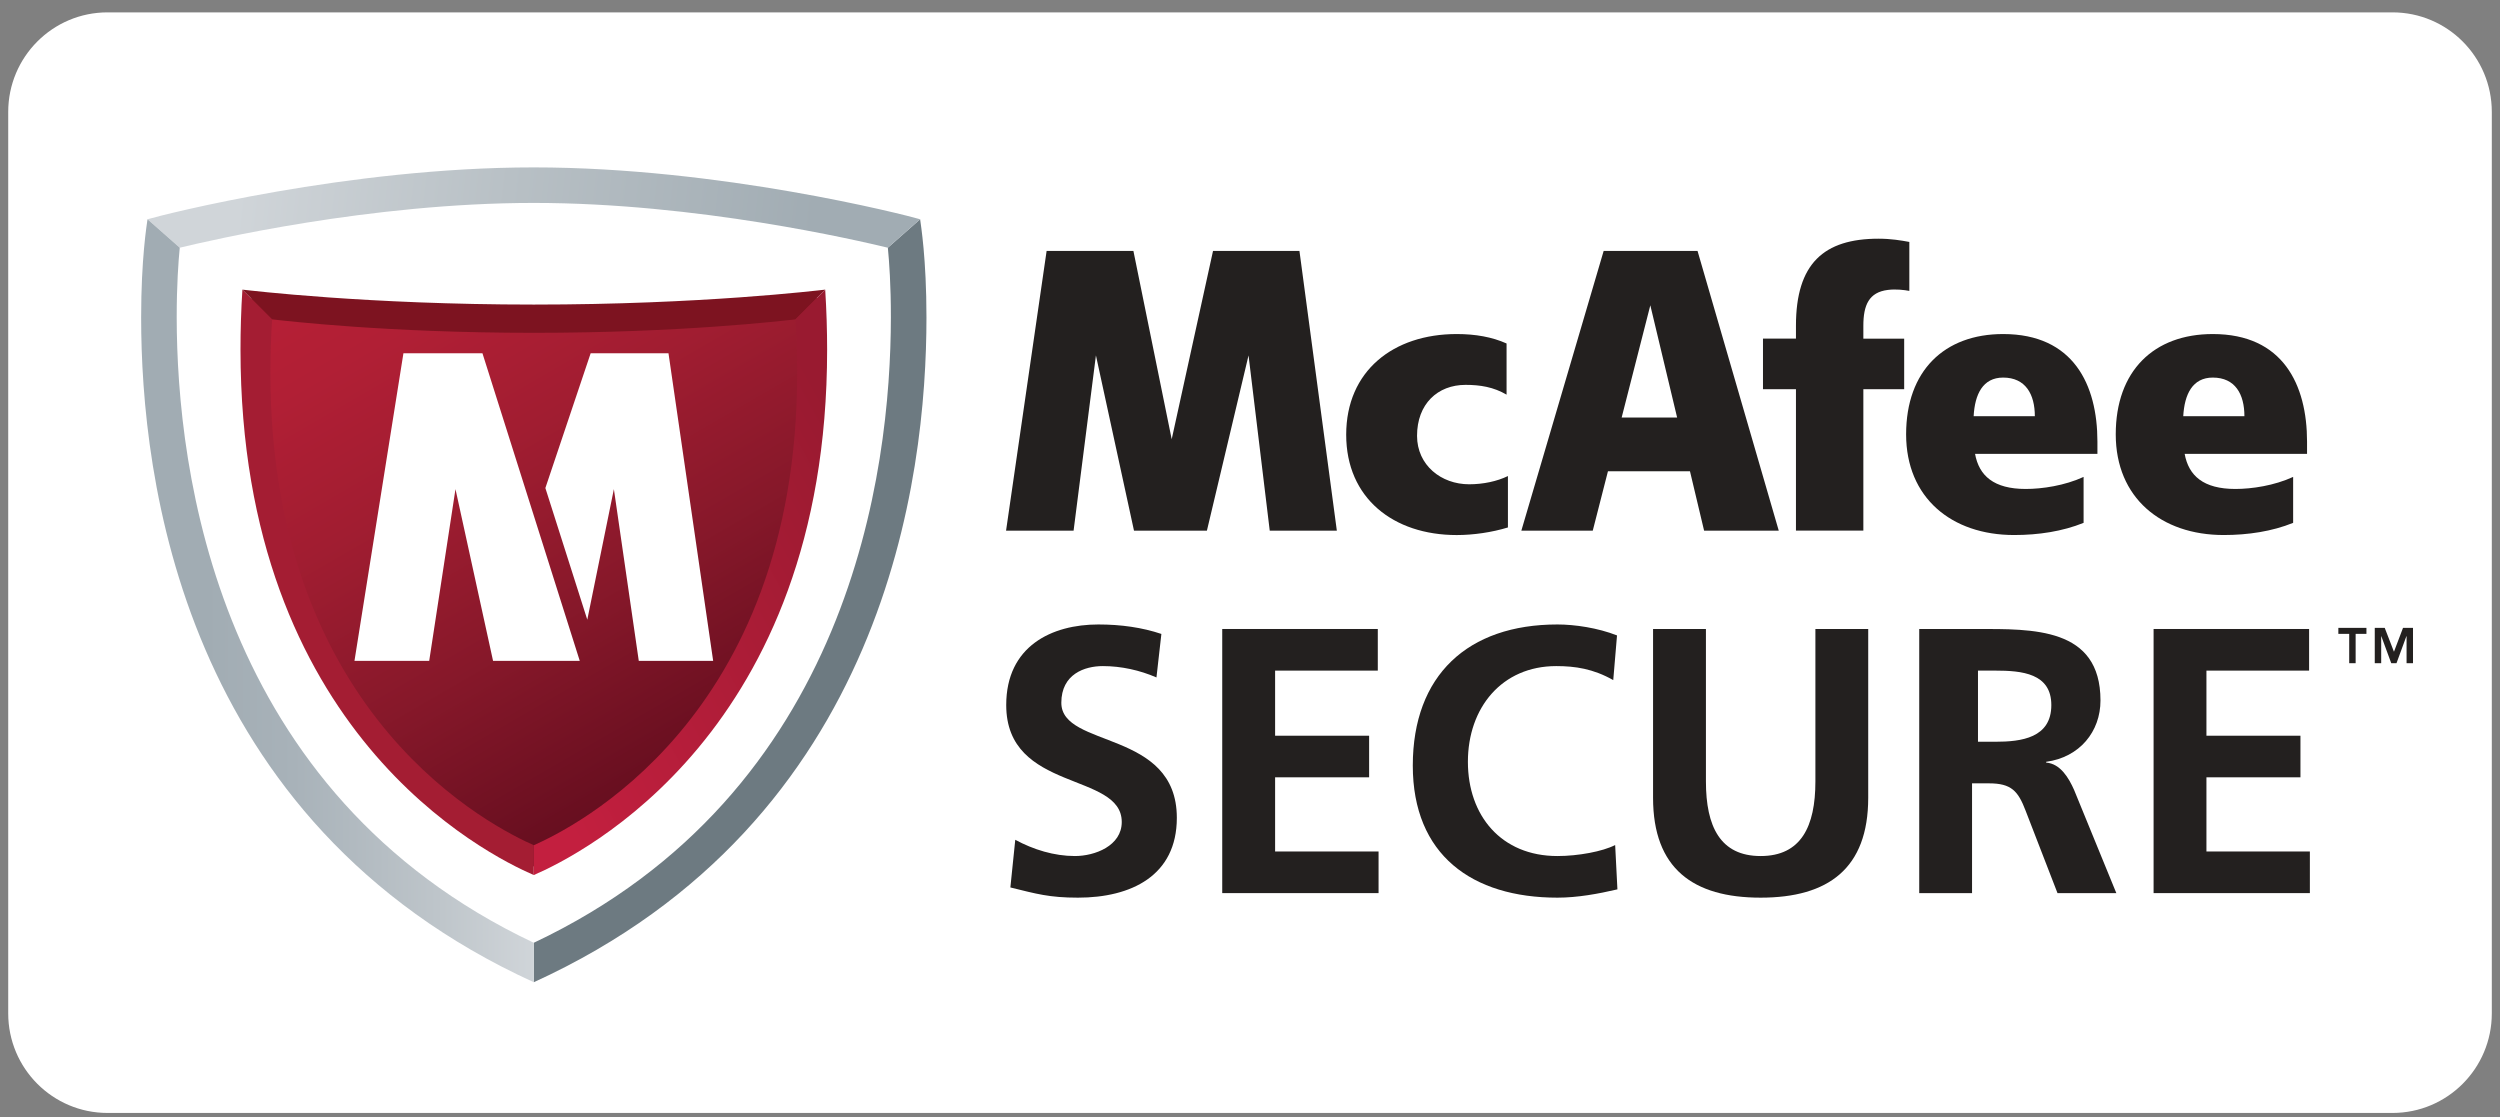 <svg xmlns="http://www.w3.org/2000/svg" width="94" height="42" viewBox="0 0 94 42" fill="none"><rect x="0" y="0" width="94" height="42" fill="#808080" stroke="none"/><path d="M93.692 38.103C93.692 40.171 92.02 41.847 89.957 41.847H4.044C1.981 41.847 0.309 40.171 0.309 38.103V4.209C0.309 2.141 1.981 0.465 4.044 0.465H89.957C92.02 0.465 93.692 2.141 93.692 4.209V38.103Z" fill="white"></path><path d="M56.697 17.9C56.291 18.097 55.77 18.209 55.24 18.209C54.188 18.209 53.281 17.491 53.281 16.387C53.281 15.19 54.053 14.471 55.105 14.471C55.655 14.471 56.157 14.552 56.647 14.839V12.915C56.103 12.671 55.476 12.56 54.772 12.56C52.39 12.56 50.617 13.945 50.617 16.345C50.617 18.73 52.391 20.118 54.772 20.118C55.399 20.118 56.099 20.016 56.698 19.832V17.9H56.697Z" fill="#23201F"></path><path d="M74.262 17.066C74.412 17.889 74.966 18.385 76.168 18.385C76.784 18.385 77.631 18.26 78.343 17.932V19.659C77.55 19.98 76.65 20.117 75.73 20.117C73.378 20.117 71.67 18.716 71.67 16.331C71.67 13.945 73.104 12.56 75.318 12.56C77.957 12.56 78.863 14.458 78.863 16.607V17.066H74.262V17.066ZM76.51 15.65C76.51 14.822 76.16 14.197 75.318 14.197C74.555 14.197 74.253 14.822 74.209 15.65H76.51Z" fill="#23201F"></path><path d="M82.143 17.066C82.294 17.889 82.848 18.385 84.051 18.385C84.665 18.385 85.511 18.26 86.222 17.932V19.659C85.432 19.98 84.527 20.117 83.611 20.117C81.26 20.117 79.552 18.716 79.552 16.331C79.552 13.945 80.984 12.56 83.201 12.56C85.836 12.56 86.745 14.458 86.745 16.607V17.066H82.143V17.066ZM84.39 15.65C84.39 14.822 84.044 14.197 83.201 14.197C82.439 14.197 82.136 14.822 82.09 15.65H84.39Z" fill="#23201F"></path><path d="M50.265 19.952L48.859 9.434H45.61L44.056 16.515L42.616 9.434H39.353L37.828 19.952H40.367L41.207 13.363L42.638 19.952H45.38L46.945 13.363L47.742 19.952H50.265Z" fill="#23201F"></path><path d="M70.062 12.247C70.062 11.477 70.269 10.989 70.984 10.901C71.291 10.863 71.598 10.902 71.791 10.938V9.097C71.487 9.041 71.107 8.975 70.635 8.975C68.578 8.975 67.528 9.908 67.528 12.247V12.732H66.288V14.633H67.528V19.951H70.062V14.633H71.597V12.733H70.062V12.247Z" fill="#23201F"></path><path d="M66.881 19.952H64.074L63.543 17.719H60.459L59.888 19.952H57.203L60.298 9.434H63.827L66.881 19.952ZM60.974 15.7H63.06L62.052 11.479L60.974 15.7Z" fill="#23201F"></path><path d="M43.483 25.472C42.858 25.201 42.162 25.045 41.468 25.045C40.786 25.045 39.906 25.343 39.906 26.424C39.906 28.147 44.249 27.42 44.249 30.75C44.249 32.927 42.532 33.752 40.531 33.752C39.452 33.752 38.97 33.609 37.99 33.368L38.174 31.576C38.856 31.946 39.637 32.187 40.417 32.187C41.169 32.187 42.178 31.803 42.178 30.907C42.178 29.015 37.834 29.797 37.834 26.51C37.834 24.291 39.551 23.48 41.298 23.48C42.148 23.48 42.944 23.593 43.668 23.836L43.483 25.472Z" fill="#23201F"></path><path d="M45.956 23.65H51.805V25.215H47.944V27.663H51.479V29.227H47.944V32.016H51.834V33.581H45.956V23.65H45.956Z" fill="#23201F"></path><path d="M60.815 33.44C60.091 33.609 59.31 33.752 58.559 33.752C55.35 33.752 53.121 32.144 53.121 28.787C53.121 25.386 55.193 23.48 58.559 23.48C59.21 23.48 60.076 23.607 60.8 23.892L60.658 25.572C59.906 25.145 59.225 25.045 58.514 25.045C56.471 25.045 55.193 26.61 55.193 28.644C55.193 30.665 56.444 32.187 58.559 32.187C59.338 32.187 60.26 32.016 60.73 31.773L60.815 33.44Z" fill="#23201F"></path><path d="M62.155 23.65H64.143V29.384C64.143 31.078 64.682 32.187 66.2 32.187C67.719 32.187 68.259 31.078 68.259 29.384V23.65H70.245V29.996C70.245 32.658 68.74 33.752 66.2 33.752C63.66 33.752 62.155 32.658 62.155 29.996V23.65Z" fill="#23201F"></path><path d="M72.163 23.65H74.306C76.434 23.65 78.978 23.579 78.978 26.339C78.978 27.506 78.197 28.473 76.935 28.644V28.673C77.475 28.716 77.787 29.256 77.984 29.697L79.574 33.581H77.362L76.162 30.48C75.879 29.74 75.626 29.454 74.788 29.454H74.149V33.581H72.163V23.65H72.163ZM74.372 27.89H75.025C76.004 27.89 77.13 27.747 77.13 26.51C77.13 25.314 76.018 25.215 75.025 25.215H74.372V27.89Z" fill="#23201F"></path><path d="M80.975 23.65H86.822V25.215H82.962V27.663H86.497V29.227H82.962V32.016H86.851V33.581H80.975V23.65H80.975Z" fill="#23201F"></path><path d="M88.329 23.833H87.922V23.609H88.978V23.833H88.572V24.936H88.33V23.833H88.329ZM89.29 23.609H89.666L90.013 24.506L90.353 23.609H90.729V24.937H90.487V23.922H90.48L90.108 24.937H89.911L89.538 23.922H89.533V24.937H89.291V23.609H89.29Z" fill="#23201F"></path><path d="M20.071 36.932C6.8 30.874 5.307 17.91 5.307 11.937C5.307 9.722 5.518 8.458 5.546 8.244C6.135 8.07 13.079 6.294 20.071 6.294C27.063 6.294 34.008 8.07 34.597 8.244C34.625 8.458 34.836 9.722 34.836 11.937C34.836 17.91 33.343 30.874 20.071 36.932Z" fill="white"></path><path d="M20.07 36.932C33.343 30.874 34.835 17.909 34.835 11.937C34.835 9.722 34.624 8.458 34.597 8.244L33.383 9.314C33.433 9.817 33.499 10.725 33.497 11.937C33.491 17.705 31.997 29.814 20.071 35.448V36.932H20.07Z" fill="#6D7A81"></path><path d="M20.071 7.63C13.932 7.63 7.903 9.038 6.759 9.314L5.546 8.244C6.135 8.07 13.079 6.294 20.071 6.294C27.064 6.294 34.008 8.07 34.598 8.244L33.383 9.314C32.241 9.038 26.21 7.63 20.071 7.63Z" fill="url(#paint0_linear)"></path><path d="M20.07 35.448C8.145 29.814 6.652 17.705 6.644 11.937C6.643 10.725 6.709 9.817 6.759 9.314L5.546 8.244C5.518 8.458 5.307 9.722 5.307 11.937C5.307 17.909 6.8 30.874 20.071 36.932V35.448H20.07Z" fill="url(#paint1_linear)"></path><path d="M20.092 32.593C20.092 32.593 28.674 28.985 30.305 18.344C30.305 18.344 31.054 15.479 30.725 11.204C30.725 11.204 23.95 11.759 20.677 11.731C17.403 11.704 9.938 11.463 9.458 11.205C9.457 11.205 7.399 26.051 20.092 32.593Z" fill="url(#paint2_linear)"></path><path d="M20.071 31.781C18.695 31.165 10.167 27.077 10.167 14.014C10.167 13.367 10.188 12.698 10.231 12.008L9.114 10.89C9.065 11.668 9.042 12.421 9.043 13.149C9.043 27.52 18.293 32.132 20.07 32.902V31.781H20.071Z" fill="#A41D33"></path><path d="M20.071 12.514C14.547 12.514 10.732 12.064 10.231 12.008L9.114 10.89C9.399 10.92 13.782 11.452 20.071 11.452C26.361 11.452 30.744 10.92 31.028 10.89L29.912 12.008C29.411 12.064 25.597 12.514 20.071 12.514Z" fill="#7D1320"></path><path d="M20.07 31.781C21.447 31.165 29.974 27.077 29.974 14.014C29.974 13.367 29.955 12.698 29.911 12.008L31.028 10.89C31.077 11.668 31.1 12.421 31.1 13.149C31.1 27.52 21.848 32.132 20.07 32.902V31.781Z" fill="url(#paint3_linear)"></path><path d="M18.14 13.282L21.799 24.849H18.539L17.126 18.391L16.138 24.849H13.328L15.169 13.282H18.14Z" fill="white"></path><path d="M25.135 13.282H22.209L20.506 18.35L22.082 23.301L23.082 18.391L24.018 24.849H26.815L25.135 13.282Z" fill="white"></path><defs><linearGradient id="paint0_linear" x1="37.692" y1="10.368" x2="8.952" y2="7.172" gradientUnits="userSpaceOnUse"><stop offset="0.25" stop-color="#A1ACB3"></stop><stop offset="0.65" stop-color="#B8C0C5"></stop><stop offset="1" stop-color="#D0D5D9"></stop></linearGradient><linearGradient id="paint1_linear" x1="5.306" y1="22.588" x2="20.071" y2="22.588" gradientUnits="userSpaceOnUse"><stop offset="0.165" stop-color="#A1ACB3"></stop><stop offset="0.389" stop-color="#A8B2B9"></stop><stop offset="0.754" stop-color="#BEC5CA"></stop><stop offset="1" stop-color="#D0D5D9"></stop></linearGradient><linearGradient id="paint2_linear" x1="15.461" y1="7.73" x2="27.43" y2="28.412" gradientUnits="userSpaceOnUse"><stop stop-color="#B71F36"></stop><stop offset="0.16" stop-color="#B11F35"></stop><stop offset="0.394" stop-color="#A11D31"></stop><stop offset="0.673" stop-color="#87182A"></stop><stop offset="0.984" stop-color="#660E1F"></stop><stop offset="1" stop-color="#640E1F"></stop></linearGradient><linearGradient id="paint3_linear" x1="34.399" y1="17.086" x2="16.704" y2="26.715" gradientUnits="userSpaceOnUse"><stop offset="0.1" stop-color="#991A30"></stop><stop offset="0.9" stop-color="#C31F3F"></stop></linearGradient></defs></svg>